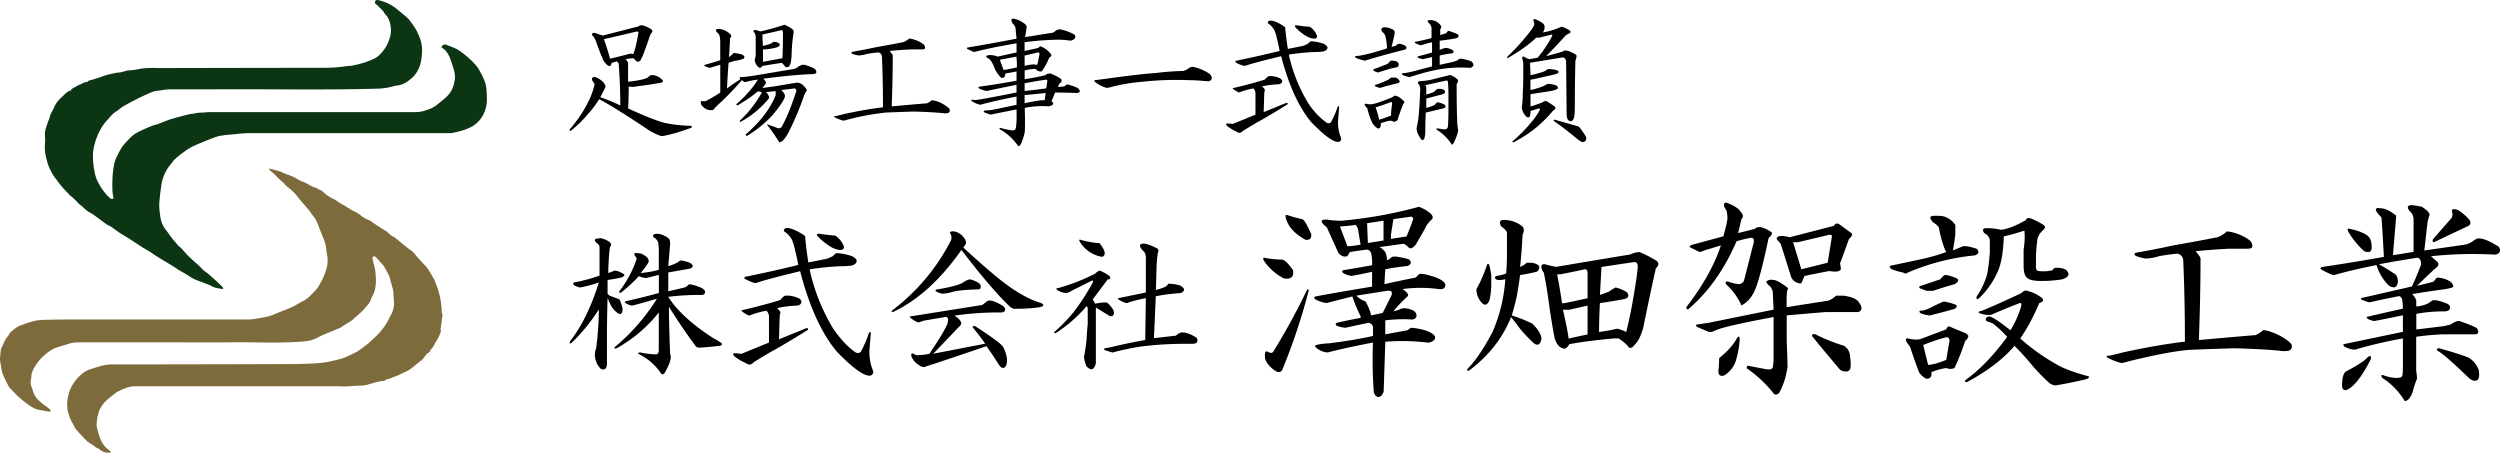 <svg xmlns="http://www.w3.org/2000/svg" viewBox="0 0 1212.07 219.48"><defs><style>.cls-1{fill:#7d6b3c;}.cls-2{fill:#0c3513;}</style></defs><g id="レイヤー_2" data-name="レイヤー 2"><g id="レイヤー_1-2" data-name="レイヤー 1"><path class="cls-1" d="M130.43,81.64c2,.56,3.77,1,5.48,1.52.56.17,1.05.53,1.59.75,1.32.52,2.66,1,4,1.53.83.34,1.61.79,2.41,1.2a17.63,17.63,0,0,0,2.9,1.48c2.06.59,3.65,2.17,5.68,2.7,1.32.34,2.27,1.32,3.56,1.64a.43.43,0,0,1,.21.15,18,18,0,0,0,5.91,4.08c.8.4,1.49,1,2.27,1.5,1.12.68,2.27,1.31,3.41,2a6.18,6.18,0,0,1,.53.36c.15.12.29.36.43.36.69,0,1,.62,1.49.87,1,.46,1.9.91,2.82,1.43A9.54,9.54,0,0,1,175,104.5a13.37,13.37,0,0,0,4.06,2.28,12,12,0,0,1,1.85,1.26c1.7,1.14,3.43,2.22,5.15,3.33.29.19.55.41.86.64l.09-.22c.95.85,1.92,1.77,2.94,2.62.31.25.83.25,1.14.5,2.18,1.74,4.32,3.53,6.49,5.28.84.67,1.79,1.21,2.56,1.94s1.47,1.7,2.22,2.53c1.28,1.41,2.51,2.88,3.89,4.19a18,18,0,0,1,2.46,3.63c.25.4.52.79.77,1.19s.26.53.47,1a1.31,1.31,0,0,1,.38.4c.6,1.45,1.22,2.9,1.72,4.39a41.5,41.5,0,0,1,1.39,5c.36,1.83.51,3.7.72,5.56a4.83,4.83,0,0,0,.25,2.1c.27.5,0,1.32-.08,2-.13,1.22-.28,2.45-.44,3.67-.06.49-.22,1-.26,1.45a7.85,7.85,0,0,0,.11,1.18c0,.14.08.31,0,.41a28.85,28.85,0,0,1-1.95,4.19c-1.05,1.47-1.61,3.29-3,4.56a1.05,1.05,0,0,0-.28.6c-.19.91-1.21.85-1.66,1.48-.74,1-1.54,2-2.34,3-.11.14-.36.14-.51.26-.64.5-1.26,1-1.9,1.54-1.27,1-2.5,2.06-3.84,2.94a26.93,26.93,0,0,1-3.1,1.51c-.78.37-1.53.83-2.32,1.16s-1.78.62-2.67.95c-.36.14-.69.38-1.06.5-.69.21-1.41.34-2.1.58-.22.07-.36.37-.46.49-.75.09-1.48.13-2.18.28-1.35.28-2.69.62-4,1-.93.24-1.83.55-2.76.77a13,13,0,0,1-2,.26c-1.42.1-2.83.14-4.24.22s-2.53.21-3.79.24-2.6-.09-3.9-.09q-49.53,0-99.06,0a15.12,15.12,0,0,0-4.29,1.15,17.79,17.79,0,0,0-2.34,1,9.53,9.53,0,0,0-1.9,1.06c-1.75,1.39-3.52,2.77-5.14,4.31a13.63,13.63,0,0,0-3.26,5.65,22.79,22.79,0,0,0-.84,5.86,4.84,4.84,0,0,0,.33,1.64,35.5,35.5,0,0,0,1.25,4.23,12.67,12.67,0,0,0,4.93,6.46c.19.11.28.37.41.56a2.69,2.69,0,0,1-.72.32,6.83,6.83,0,0,1-4.92-1.74c-.09-.07-.15-.21-.25-.24-1.58-.39-2.55-1.78-4-2.45a10.59,10.59,0,0,1-2.77-2.3c-1.55-1.59-3.06-3.23-4.49-4.93a12.65,12.65,0,0,1-1.13-2.2,21.45,21.45,0,0,1-1.19-2.08,31,31,0,0,1-1.39-4.07,18.06,18.06,0,0,1,.26-8,17,17,0,0,1,2.69-6,19,19,0,0,1,3.37-3.77A12.55,12.55,0,0,1,44,178.92c1.38-.41,2.74-.88,4.13-1.25a22.51,22.51,0,0,1,5.94-1q43.91,0,87.8-.17c3.72,0,7.44-.16,11.16-.36a44.24,44.24,0,0,0,6-.7c2.45-.47,4.86-1.11,7.26-1.78a18.94,18.94,0,0,0,2.93-1.27c1.28-.6,2.55-1.21,3.8-1.86a10.8,10.8,0,0,0,1.41-.94c1.18-.84,2.36-1.68,3.5-2.56a19.54,19.54,0,0,0,1.58-1.44c1.21-1.12,2.48-2.19,3.62-3.39a39.15,39.15,0,0,0,3-3.58,35.55,35.55,0,0,0,2-3.21c.47-.81.77-1.72,1.27-2.5a12.61,12.61,0,0,0,1.63-5.12,8,8,0,0,0-.05-1.69c-.11-1.71-.19-3.42-.37-5.12a15.85,15.85,0,0,0-.56-2.31c-.26-1-.59-2-.79-3a14.79,14.79,0,0,0-1.72-4.07c-.49-.91-1-1.84-1.51-2.72a11.09,11.09,0,0,0-1.13-1.25c-.93-1-1.83-2.12-2.8-3.11a1.31,1.31,0,0,0-1.07-.18.85.85,0,0,0-.46.71,10.36,10.36,0,0,0,.36,1.81,32.11,32.11,0,0,1,.8,3.14,42.91,42.91,0,0,1,.52,4.93,20.67,20.67,0,0,1-.4,5.19c-.39,2-1.51,3.59-2.17,5.42-.59,1.64-1.87,2.76-2.87,4a33.74,33.74,0,0,1-4,3.79c-.63.57-1.24,1.17-1.88,1.72a9.92,9.92,0,0,1-1.17.84c-.71.45-1.46.85-2.18,1.31s-1.63,1.1-2.48,1.62a8.41,8.41,0,0,1-1.29.6c-2.49,1-5,2-7.47,3.08-1.35.58-2.6,1.42-4,1.94a16.54,16.54,0,0,1-4,1c-11.73,1.13-23.49.4-35.23.52s-23.56,0-35.34,0c-13.15,0-26.29,0-39.43,0a18.24,18.24,0,0,0-5.93,1c-2.56.89-5.31,1.32-7.64,2.81a29.56,29.56,0,0,0-4.15,3.25,20.78,20.78,0,0,0-2.7,3.21c-1.44,2-2.72,4.09-2.76,6.7,0,.68-.25,1.36-.32,2-.17,1.54.64,2.87,1,4.31A11,11,0,0,0,18.62,194a32.68,32.68,0,0,0,4.24,3.37,14,14,0,0,1,1.37,1.18.9.9,0,0,1,.25.74.77.77,0,0,1-.68.31c-1.47-.24-2.94-.52-4.41-.82a9.79,9.79,0,0,1-2.35-.61,21.7,21.7,0,0,1-3.24-1.94c-1.38-1-2.7-2-4-3.1a23.17,23.17,0,0,1-2-1.88c-1.09-1.12-2.16-2.26-3.23-3.4a2.14,2.14,0,0,1-.34-.49c-.67-1.31-1.38-2.61-2-4a15.2,15.2,0,0,1-1.63-5.08c-.11-1.3-.48-2.57-.64-3.87a8.51,8.51,0,0,1,.14-1.8c.12-1.11.2-2.24.37-3.34A5.38,5.38,0,0,1,1.08,168c.77-1.64,1.29-3.42,2.59-4.79.51-.55.74-1.37,1.27-1.9A20.5,20.5,0,0,1,7.68,159,10,10,0,0,1,10,157.75c2.13-.76,4.28-1.53,6.47-2.09a21.15,21.15,0,0,1,4.49-.57q6.07-.18,12.15-.19,43.74,0,87.48,0a33.28,33.28,0,0,0,5.5-.72,44.77,44.77,0,0,0,4.73-1,34.5,34.5,0,0,0,3.49-1.36c2.36-.94,4.75-1.82,7.06-2.86,1.63-.73,3.13-1.73,4.72-2.55a15.48,15.48,0,0,0,4.2-2.89c1.69-1.75,3.6-3.31,4.65-5.61.23-.51.64-.94.87-1.45a34.75,34.75,0,0,0,2.45-6.12,14.41,14.41,0,0,0,.35-6.64c-.41-1.66-.39-3.43-.77-5.1a30.18,30.18,0,0,0-1.42-4c-.42-1.11-.87-2.22-1.32-3.32-.63-1.56-1.19-3.16-1.94-4.67a18.54,18.54,0,0,0-1.85-2.55c-.53-.72-1-1.48-1.58-2.17-1.34-1.63-2.73-3.21-4.09-4.83-.72-.87-1.38-1.79-2.12-2.64s-1.47-1.54-2.25-2.25-1.84-1.51-2.74-2.28c-.3-.26-.48-.66-.77-.92-1-.92-2-1.79-3-2.72-.62-.59-1.15-1.28-1.78-1.87s-1.4-1.15-2.06-1.76A3.5,3.5,0,0,1,130.43,81.64Z"/><path class="cls-2" d="M214,23c.63-1.43,1.4-1.72,2.72-1.17s2.93,1.11,4.34,1.78a16,16,0,0,1,2.75,1.72,48.56,48.56,0,0,1,4.13,3.44A27.48,27.48,0,0,1,231.77,33a37.91,37.91,0,0,1,3,5.87,13.63,13.63,0,0,1,1,3.74,43.37,43.37,0,0,1,.28,5,17.51,17.51,0,0,1-.17,3.07,15.75,15.75,0,0,1-.83,3.19,14.18,14.18,0,0,1-5.89,7.3,25.61,25.61,0,0,1-5.06,2.11,50.25,50.25,0,0,1-5,1.21,4.48,4.48,0,0,1-1,.05q-48.39,0-96.79,0c-3.09,0-6.18.41-9.26.68-2,.18-3.92.38-5.86.73a22.39,22.39,0,0,0-3.29,1.12c-.92.34-1.84.67-2.75,1.05-2.33,1-4.7,1.9-7,3A33.29,33.29,0,0,0,88.74,74a41.93,41.93,0,0,0-4,3.25c-.83.76-1.4,1.81-2.18,2.65a19.21,19.21,0,0,0-3.22,5.6,17.36,17.36,0,0,0-1.11,4.29c-.44,2.89-.79,5.81-1,8.72a22.44,22.44,0,0,0,.16,3.84c.12,1.25.3,2.5.51,3.74a14.55,14.55,0,0,0,.53,1.82,12.2,12.2,0,0,0,2,3.53c.93,1.23,1.78,2.52,2.73,3.74s2,2.47,3.07,3.65c.55.61,1.24,1.08,1.8,1.68,1.15,1.22,2.19,2.55,3.39,3.72,1.65,1.6,3.41,3.08,5.09,4.64.79.73,1.49,1.56,2.28,2.27.57.51,1.26.87,1.84,1.37,1.46,1.24,2.89,2.51,4.31,3.8,1,.94,2.05,1.91,3,2.9.19.19.17.59.29,1-1.52-.29-2.82-.44-4.06-.81-1.06-.32-2-1-3.06-1.36-1.81-.73-3.63-1.42-5.45-2.09a18.79,18.79,0,0,1-4-2.1c-1.62-1.11-3.38-2-5.06-3-.86-.52-1.66-1.14-2.52-1.67-1.73-1.07-3.49-2.1-5.22-3.16s-3.43-2-5-3.16-3.32-2-5-3.08c-2-1.27-4-2.63-6-3.92-1.58-1-3.21-1.9-4.77-2.92-1.31-.86-2.54-1.85-3.82-2.74-.49-.34-1-.57-1.56-.86a13.12,13.12,0,0,1-1.31-.76c-2-1.47-4-3-6-4.42-1-.71-2.15-1.21-3.13-1.93s-1.74-1.55-2.61-2.32c-.44-.38-1-.68-1.38-1.08-.83-.82-1.6-1.7-2.44-2.51-.53-.52-1.14-1-1.71-1.43-.13-.11-.24-.23-.36-.35-.89-.94-1.8-1.87-2.68-2.82-.64-.7-1.27-1.4-1.85-2.14s-1.31-1.78-2-2.68a23.07,23.07,0,0,1-1.68-2.37A34.86,34.86,0,0,1,23.37,80a49.87,49.87,0,0,1-1.27-4.84,19.76,19.76,0,0,1-.22-6.09c.07-1.43-.13-2.88-.11-4.32a9.9,9.9,0,0,1,.39-2.28c.28-1,.63-2.06,1-3.08.27-.77.6-1.51.88-2.28.14-.39.23-.81.34-1.22,0-.08,0-.19,0-.26.53-1,1.07-2,1.59-3,.2-.4.33-.83.54-1.23a15,15,0,0,1,3.19-4.1c.87-.8,1.7-1.64,2.59-2.41a12.45,12.45,0,0,1,1.57-1l.2.6c.25-1.36,1.33-1.71,2.25-2.23a16.76,16.76,0,0,1,2.33-1.23c1.25-.46,2.36-1.39,3.8-1.28.57-1,1.69-.83,2.56-1.15,1.66-.62,3.41-1,5-1.7a46.55,46.55,0,0,1,5.55-1.42c1-.28,2-.24,3-.44s2-.53,3-.8c.06,0,.11-.06.16-.06a37,37,0,0,0,6.62-.89A47.77,47.77,0,0,1,77,33q40.08-.09,80.14-.14a67.26,67.26,0,0,0,10.33-.72c1.21-.19,2.47-.14,3.66-.39q2.94-.62,5.81-1.51a46.78,46.78,0,0,0,4.49-1.81A11.24,11.24,0,0,0,185,25.57a18.81,18.81,0,0,0,4.11-7.68,12.15,12.15,0,0,0,.15-5.82,10.67,10.67,0,0,0-1.38-3.82c-.47-.75-1.23-1.32-1.65-2.09-.74-1.35-2-2.21-3-3.34a3.7,3.7,0,0,0-.55-.49,3.18,3.18,0,0,1-.43-.28,1.25,1.25,0,0,1-.18-1.72,1.36,1.36,0,0,1,1.2-.3,21.39,21.39,0,0,1,9.05,4.28c1.64,1.41,3.36,2.72,5,4.17a14.94,14.94,0,0,1,2.11,2.5A34.24,34.24,0,0,1,202,14.89a36.59,36.59,0,0,1,1.85,4.38,16.82,16.82,0,0,1,.68,6.94,20.08,20.08,0,0,1-.86,5.24,13.84,13.84,0,0,1-3.81,6.22c-2.1,1.82-4.22,3.42-7.1,3.76-1.54.17-3,.73-4.56,1a30.1,30.1,0,0,1-4.33.52c-27.08.83-54.16.15-81.23.36-6.89,0-13.77,0-20.66,0a38.14,38.14,0,0,0-4.48.58,19.54,19.54,0,0,0-2.55.34,19.41,19.41,0,0,0-2.84,1.06c-1.83.83-3.66,1.66-5.45,2.57-2.3,1.17-4.59,2.34-6.81,3.65-1.34.79-2.49,1.91-3.81,2.73-1.57,1-2.58,2.45-3.82,3.73a25,25,0,0,0-5.48,9.21,24.53,24.53,0,0,0-1.66,7.48,38.61,38.61,0,0,0,1.07,10,15.65,15.65,0,0,0,1.28,3.44,28.27,28.27,0,0,0,3.75,5.73,14.27,14.27,0,0,0,2.33,2.33,1.37,1.37,0,0,0,1.13.27c.5-.25.28-.81.2-1.3A21.57,21.57,0,0,1,54.5,92a71.37,71.37,0,0,1,.21-8.15c.34-2.89.72-5.84,2.2-8.47a36.88,36.88,0,0,1,2.37-4.28,48.66,48.66,0,0,1,4.23-4.63,12.67,12.67,0,0,1,2.15-1.7,25.55,25.55,0,0,1,2.93-1.55c1.63-.76,3.28-1.49,5-2.15,1-.39,2-.62,3.07-.94.15,0,.3-.14.45-.2,1.63-.63,3.26-1.29,4.9-1.89,1-.34,1.93-.59,2.9-.86,1.33-.37,2.67-.73,4-1.08,1.09-.28,2.18-.58,3.28-.81.64-.14,1.3-.14,1.95-.24s1.16-.28,1.75-.34c1.06-.1,2.13-.12,3.19-.19.63,0,1.26-.17,1.88-.17q50.1,0,100.19,0a15.12,15.12,0,0,0,5.5-.94,17.29,17.29,0,0,0,4.54-2.07c1.26-1,2.47-2,3.69-3a20.64,20.64,0,0,0,2.08-1.88,11.42,11.42,0,0,0,2.78-4.64,20.65,20.65,0,0,0,.81-3.57,11.87,11.87,0,0,0-.35-3.76c-.52-2.05-1.22-4.06-1.94-6.05A11.29,11.29,0,0,0,215.49,24,11.46,11.46,0,0,0,214,23Z"/><path d="M315.41,14c1.16.66,1.16,1.49,0,2.48q-1.76,5.24-3.73,10.45l-1.25,2.49a1.78,1.78,0,0,1-2,.25A6.16,6.16,0,0,0,307,28.19c-1.49.16-2.74.33-3.73.49a5,5,0,0,1,1.24,1.75v9.2q9-1,10-2.49a2.38,2.38,0,0,1,1.74-.74,7,7,0,0,1,4.23,1.74c1.33,1,1.25,1.66-.25,2q-5.47,1-11.69,1.74a7.14,7.14,0,0,1-3.73,0c0,3.65-.09,7.21-.25,10.7q11.94,5.48,17.66,7A69,69,0,0,0,335.06,61c.5.34.5.67,0,1-2.32.83-4.81,1.65-7.46,2.49-3.16.82-5.31,1.32-6.47,1.49q-1.5,0-6-2.49Q298.5,52.32,290.53,48.09a51.76,51.76,0,0,1-5.47,7.21,53.9,53.9,0,0,1-8.21,8c-.67.33-.83.08-.5-.74a61.31,61.31,0,0,0,8.71-12.94,36.25,36.25,0,0,0,3.23-8.71,7.74,7.74,0,0,0-1.24-2c-.17-1.32.41-1.82,1.74-1.49a10.27,10.27,0,0,1,3.73,2.49c.83,1,1.16,1.74,1,2.24q-.75,1.74-2.49,5a76.06,76.06,0,0,1,9.7,4q0-9.94-.75-20.15a2.36,2.36,0,0,0-1-1.24q-1.5.5-2.49.75a1.67,1.67,0,0,1-.75,1.49c-.83.17-1.9-.75-3.23-2.74q-2-4.72-3.73-9.7A9.65,9.65,0,0,0,287.05,17c-.17-.83.33-1.16,1.49-1,1.33.49,2.57.91,3.73,1.24l17.42-4.48c.16-.33.74-.5,1.74-.5A14.24,14.24,0,0,1,315.41,14Zm-22.64,5q1.74,4.72,3,9.46c3.49-.83,6.8-1.66,10-2.49a4.23,4.23,0,0,0,1.24.25q1.24-2.74,2.49-10.2.24-.75-.75-.75Q300.49,17.24,292.77,19Z"/><path d="M354.46,17a1.41,1.41,0,0,1-.49,1.49q-.25,4.48-.5,9.21a28.16,28.16,0,0,0,2.24-2,17.21,17.21,0,0,1,4,.75c1.32.66,1.57,1.32.74,2a14,14,0,0,1-4,1c-1.16.33-2.23.67-3.23,1q-.5,7-.75,12.43,3-2.23,6.47-4.47c-.5-.83-.33-1.16.5-1q3-.24,6.22-.75l17.91-3a8.83,8.83,0,0,0,2.74-.75A6.37,6.37,0,0,1,389,31.42h1c3,.83,4.81,1.66,5.47,2.49.66,1.16.33,1.83-1,2q-9.21.26-24.38,2.24c1,1,1.4,1.74,1.24,2.24a12,12,0,0,1-1.74,2.24q5-.51,16.17-2.49,3-.5,5.47,3.48L390,45.85a140.86,140.86,0,0,1-7.47,17.91c-1.82,3.48-3.4,5.22-4.72,5.22a79.88,79.88,0,0,0-5.72-8.2.31.31,0,0,1,0-.5l5.47,2a9.9,9.9,0,0,1,1.24-.5q3.48-6,7.22-17.41a1.23,1.23,0,0,0-.75-1.5q-4,.51-6.47.75c1.33,1.33,1.91,2.41,1.74,3.23-.49,1.83-2.57,4.9-6.21,9.21a56.66,56.66,0,0,1-12.44,10,.8.8,0,0,0-.5-.75q10.69-9.2,14.68-19.15v-2l-4.73.5a4.43,4.43,0,0,1,1.49,2.23v.75A46,46,0,0,1,359.19,59c-.5.17-.66,0-.5-.49a56.14,56.14,0,0,0,10.7-13.69,3.55,3.55,0,0,0-2-.49l-3.48,2.73c-1.66,1.17-3.73,2.49-6.22,4-.67,0-.83-.25-.5-.74a50.91,50.91,0,0,0,6-6,34.08,34.08,0,0,0,4.23-5.73,41.58,41.58,0,0,0-6.22,1.25,3.83,3.83,0,0,1-1.49-1q-4.72,5.48-9.95,10.45a43.58,43.58,0,0,0-4,4,5.16,5.16,0,0,1-4-.74A8.25,8.25,0,0,1,340,50.82c-.5-1.49-.25-2.07.74-1.74H342a60.63,60.63,0,0,0,7.21-4.23V31.42c-1.83.5-3.48,1-5,1.49-2.48-.66-3.32-1.16-2.48-1.49q3.72-1,7.46-2.24V20.47c0-2.48-.42-4-1.24-4.47q-2-2,.74-2A9.21,9.21,0,0,1,354.46,17Zm30.35-1.49a79,79,0,0,0-1,10.2,25.31,25.31,0,0,1-.5,5c-.66,1.83-1.58,2.33-2.74,1.5a11.82,11.82,0,0,0-1.49-1.74q-5,.74-9.45,1.49c-.5.83-1.08,1.08-1.74.74a5.35,5.35,0,0,1-2-3.73,9.45,9.45,0,0,0,.49-3.73V18.48a4.66,4.66,0,0,0-.49-2.48c-.83-.83-.75-1.33.25-1.5a14.92,14.92,0,0,1,2.48.75A115.47,115.47,0,0,0,380.34,12C383.48,13.35,385,14.5,384.81,15.5Zm-15.17,1.24c0,1.17.08,3,.25,5.48.83-.17,1.82-.42,3-.75a9.87,9.87,0,0,0,2.24-1.24,4.78,4.78,0,0,1,2.49.74c.83.67.5,1.33-1,2a28.2,28.2,0,0,1-6.71,1v6q4-.75,9.45-1.74.24-6.23.25-12.19c0-.83-.17-1.33-.5-1.5C376.6,15.17,373.45,15.91,369.64,16.74Z"/><path d="M443.27,19.23a14.07,14.07,0,0,1,4.48,2.24,2.39,2.39,0,0,1,.75,1.74c0,.5-.5.75-1.49.75h-5.48q-5.22.24-10.2.74c1,1.17,1.5,1.91,1.5,2.24q0,11-.5,24.63,10.94-1,17.16-1.49a8.33,8.33,0,0,0,2.24-1.49A13.44,13.44,0,0,1,457,50.33q3.48,2,3.48,3a1.33,1.33,0,0,1-1,1.49,7.36,7.36,0,0,1-2.73,0q-5-.49-13.68-.74-8.22.25-13.69.5A127.88,127.88,0,0,0,410.93,58a15.25,15.25,0,0,1-2,.5,17.88,17.88,0,0,1-3.48-1.25c-1.33-.66-1.41-1-.25-1,.17,0,1.58-.33,4.23-1q10.2-2.23,18.66-3.23,0-13.44-.5-24.38a2.15,2.15,0,0,0-1.74-2.24q-2.75.26-5.47.75a17.61,17.61,0,0,1-4,.74,12.43,12.43,0,0,1-3-.74c-.66-.33-.74-.66-.25-1q5.73-1,11.45-2.24,8.44-1.49,13.43-2.49a8.5,8.5,0,0,0,2.74-1.74A10.69,10.69,0,0,1,443.27,19.23Z"/><path d="M496,11c1.16.67,1.74,1.33,1.74,2-.16,1.49-.41,3.15-.74,5l12.44-2a3.19,3.19,0,0,0,2.24-1,3.39,3.39,0,0,1,2.48-.74,23.93,23.93,0,0,1,6.72,2.48q1.49,2-1.74,3a41.2,41.2,0,0,0-6.22-.5,137.81,137.81,0,0,0-16.17,1.24V24.7q3.48-.73,6.72-1.49.5-.75,1-.75a11,11,0,0,1,5,3.74c.49.66.25,1.24-.75,1.74a35.92,35.92,0,0,1-3,5.72c-.49.83-1,1.16-1.49,1A4.23,4.23,0,0,1,502,33.41a24.19,24.19,0,0,0-5.22.75v4.23q6.47-1,10.2-2c.33-.5,1.08-.75,2.24-.75a23.23,23.23,0,0,1,5,2.49,1.25,1.25,0,0,1,0,2c-.49.16-.91.83-1.24,2a25.54,25.54,0,0,0,3-.25,7.92,7.92,0,0,0,1.25-1,24.64,24.64,0,0,1,5.22,1.75q2.24,2-.25,2.48c-3.32-.16-6.88-.25-10.69-.25a44.71,44.71,0,0,1-1.74,4.23q2.24,1.5-1.25,2.49a40.07,40.07,0,0,0-11.69.75q.24,8.2,0,11.69a22.92,22.92,0,0,1-1.24,4.23c-.67,2-1.33,2.82-2,2.49a26.87,26.87,0,0,0-8.71-8c-.5-.49-.42-.74.25-.74a29.2,29.2,0,0,0,6,1.24c.83,0,1.32-.58,1.49-1.74a38,38,0,0,0,.25-4V53.06c-6,1.17-10.12,2-12.44,2.49a15.38,15.38,0,0,1-3-1c-.67-.33-.67-.67,0-1a24.06,24.06,0,0,0,3.48-.25c4-.83,8-1.65,11.94-2.49v-4q-10.45,2-17.66,4a14.47,14.47,0,0,1-4-1.74c-.5-.33-.42-.58.24-.74a9.31,9.31,0,0,0,3,0q7.22-1.25,18.41-3.49V41.12q-8.71,1.74-14.43,3a12,12,0,0,1-3.73-1.25q-1-.73,1-1,4.49-.49,17.17-2.74V34.65c-2.66.5-4.48.84-5.47,1a2.43,2.43,0,0,1-.5,1.74q-1.24,1-2.49-.75a13.42,13.42,0,0,1-2.24-3.73c-1-2.65-2.07-4.23-3.23-4.72q-2-1.25,1-1.5a9.31,9.31,0,0,1,3.73.75c3-.66,6.06-1.33,9.21-2V21q-10.2,1.74-17.66,3.48l-3,.75c-1.16-.5-2.24-1-3.23-1.49-.34-.5-.17-.75.49-.75q11.7-2,23.39-4.23c-.17-1.65-.34-3.39-.5-5.22a4.46,4.46,0,0,0-1.49-2.24c-.83-1.66-.58-2.4.75-2.24A11.24,11.24,0,0,1,496,11ZM484.82,28.93l.25,1c.49,1.33,1,2.65,1.49,4q3.22-.49,6.47-1.25a41.17,41.17,0,0,0-.25-5.22Zm11.94-2v5a26.19,26.19,0,0,1,4.73-.75,1.22,1.22,0,0,0,1.49,0c.33-1.49.66-3.15,1-5a.66.66,0,0,0-.74-.75Zm0,13.44v3.73c3.31-.33,6.8-.75,10.45-1.25a27.59,27.59,0,0,0,.49-3.23c.17-.66,0-1-.49-1Q503.22,39.14,496.76,40.38Zm0,5.72v4A67.21,67.21,0,0,1,505,48.59h1.49c.16-1.33.33-2.49.5-3.49Q502,45.61,496.76,46.1Z"/><path d="M578.35,32.42a21.51,21.51,0,0,1,8.21,3.48q2,2.24-.24,3.48c-1,0-2.33-.08-4-.25-2-.16-3.9-.25-5.73-.25a149.66,149.66,0,0,0-22.63.75,87,87,0,0,0-14.93,2.49c-1.66.5-2.74.58-3.23.25a15.21,15.21,0,0,1-5-2.74q-.5-.5,0-.75l5.72-.74q16.17-2.25,23.88-2.74a123.36,123.36,0,0,1,13.44-1l1.74-.75C576.78,32.66,577.69,32.25,578.35,32.42Z"/><path d="M615.42,36.89a11.15,11.15,0,0,1,5,1,2.3,2.3,0,0,1,1.24,1.24q0,1.5-1.74,1.74a43,43,0,0,0-8,1c1.16,1.16,1.57,1.83,1.24,2a13.14,13.14,0,0,0-.25,2.49l-.25,8,11-4.48c.66,0,.83.25.5.75q-10.46,6.47-14.68,8.7-5.48,3.24-7,4.23a2,2,0,0,1-3,.25,21.53,21.53,0,0,1-4.23-2.49c-1-.83-1.08-1.32-.25-1.49l2.74.25,10.94-4.48V45.35a3.41,3.41,0,0,0-1-2.49,39.27,39.27,0,0,0-7,2q-4.23-2.24-2.48-2.23,8.44-2,14.92-4C614.18,37.48,614.92,36.89,615.42,36.89Zm6.72-24.38q1.25.75,1,1.5.5,5,1.25,9.7l7.46-1.49c.83-.33,1.57-.66,2.24-1A6.91,6.91,0,0,1,635.57,20a22.41,22.41,0,0,1,6.22,1.24c1.49.83,2.07,1.58,1.74,2.24-.16.66-.83,1.16-2,1.49a33.31,33.31,0,0,1-4.23.25,105,105,0,0,0-12.44,1.25,76.54,76.54,0,0,0,9.46,23.63,35.37,35.37,0,0,0,8.95,9.45,1.76,1.76,0,0,0,2-.25,48.15,48.15,0,0,0,3.24-7.46c.5-.66.74-.58.74.25-.16,2-.33,4-.49,6a19.26,19.26,0,0,0,1,7.71,5.8,5.8,0,0,1,.5,1.74,1.54,1.54,0,0,1-1.74,1.25q-3.74-.26-12.69-9.46-9.21-10.94-14.68-32.09-13.42,3.24-17.66,4.73a12.13,12.13,0,0,1-4-1.49c-.66-.33-.75-.67-.25-1Q610.2,27.2,620.4,24.7q-.75-4-1.25-5.72a23.17,23.17,0,0,0-1.24-4.23,9.24,9.24,0,0,0-3.23-3.48A1.09,1.09,0,0,1,615.92,10Q618.16,10,622.14,12.51Zm12.93.5a8.78,8.78,0,0,1,3.49,4.48c0,.83-.5,1.24-1.5,1.24a8.17,8.17,0,0,1-3.73-1.24A23,23,0,0,1,627.86,13q-.25-.75.75-.75C630.76,12.6,632.92,12.85,635.07,13Z"/><path d="M672.14,13.26a10.64,10.64,0,0,1,3,1c.66.33,1,.74,1,1.24v1c-.33,1.66-.83,3.74-1.49,6.22l2-.49a2.87,2.87,0,0,1,2-1,7.91,7.91,0,0,1,2.74,1q1,1,0,1.74-14.45,3.73-19.66,5.47-2-.49-3.48-1c-1.33-.5-1.66-.91-1-1.25q4.49-.24,15.18-3.73v-1a32.57,32.57,0,0,0-.75-5,4.54,4.54,0,0,0-1.49-2c-.83-1.16-.58-1.91.75-2.24Zm-4.23,49a8.81,8.81,0,0,1-2.49-2.49,31.24,31.24,0,0,1-2.48-7.21c-1.66-1.66-1.75-2.41-.25-2.24a5.61,5.61,0,0,0,1.74.25,14.46,14.46,0,0,0,3.48-.75q3-1,6.72-2.49,1.25-.75,1.74-1a7.68,7.68,0,0,1,4,2.48q1,.75,0,1.5c-.67,1.66-1.49,3.9-2.49,6.71a2,2,0,0,1-2.24,2,3.53,3.53,0,0,0-2-.49,31.15,31.15,0,0,0-4.23,1.24C669.57,61.61,669.07,62.43,667.91,62.27Zm9.45-32.34c1,.83,1.08,1.66.25,2.49.5,0-.49.24-3,.74-2.33.67-4.48,1.33-6.47,2a9.46,9.46,0,0,1-2-.74c-.66-.5-.33-.91,1-1.25l5.73-2.24a6.19,6.19,0,0,1,1.49-1.49A6,6,0,0,1,677.36,29.93Zm-.49,7.71q3,2,.74,2.74-4.47,1-8.45,2.24-3.49-.75-2.24-1.5a47.36,47.36,0,0,0,6.22-2.49,4,4,0,0,1,1.49-1Zm-2.49,18.41a39.38,39.38,0,0,1,.5-5.23c.16-1.15-.09-1.57-.75-1.24-2.65,1-5.06,1.83-7.21,2.49a38.07,38.07,0,0,1,1.74,6Q671.14,57.29,674.38,56.05Zm19.9-46.27a6.17,6.17,0,0,1,4.48,3,2.71,2.71,0,0,1-.5,1.5V17c1.16-.33,2.15-.66,3-1,.49-.83.91-1.16,1.24-1,1.49.5,2.65.91,3.48,1.25,1.5.66,1.58,1.41.25,2.23A78.11,78.11,0,0,1,698,19.73v4.48a19.56,19.56,0,0,1,2.74-1,7.2,7.2,0,0,1,3.73,1.24c.5.84.25,1.33-.75,1.5a31.93,31.93,0,0,0-5.72,1v4.48c1.5-.33,3.4-.75,5.72-1.24a15.79,15.79,0,0,0,3-1,2.13,2.13,0,0,1,1.49-.74,21.76,21.76,0,0,1,5,1.24q2.47,2-.25,3.23a63.6,63.6,0,0,0-19.16,1.5q-5.22,1.25-10.45,3a26.23,26.23,0,0,1-3.23-1c-.83-.66-.5-1,1-1,1-.16,1.9-.33,2.73-.5l10.45-2.73V27.69l-4.48,1c-2.48-.49-3.15-1-2-1.49,2.16-.5,4.31-1.08,6.47-1.74v-5c-2,.5-3.82,1-5.47,1.5-2.66-.83-3.48-1.41-2.49-1.74q4-.75,7.71-1.75v-4A3.79,3.79,0,0,0,692.54,11C691.71,10,692.29,9.61,694.28,9.78Zm12.19,28.61c.66.33.58,1.16-.25,2.48q0,12.45.25,16.42a32.6,32.6,0,0,0,.5,6,18.28,18.28,0,0,1-1.49,4.48q-1.26,3.48-2,1.74A23.08,23.08,0,0,0,696.77,63c-.67-.49-.58-.74.25-.74,1,.16,2.07.33,3.23.49A1.58,1.58,0,0,0,702,61.27c.17-2.49.25-5.55.25-9.2V45.85q0-3.23-.25-6,0-1-1-.75-4.72,1-10,2.24a1.71,1.71,0,0,1,.49,1.25v3.23a25.62,25.62,0,0,0,3.74-1.24,8.84,8.84,0,0,1,1.74-1.5h1.74q3,.75,1.24,2.49-4,1-8.46,2.24v4.48a16.82,16.82,0,0,0,4.23-1.5A2.28,2.28,0,0,1,697,49.58a9.93,9.93,0,0,1,3.48,1.24c.66.84.41,1.42-.75,1.75l-8.45,2c-.17,2.48-.25,5.31-.25,8.45a14,14,0,0,1-.5,4.23c-.67,1.16-1.49.75-2.49-1.24a7.47,7.47,0,0,1-1.24-4,36.45,36.45,0,0,0,1-6q.5-5.22.75-12.69a3.26,3.26,0,0,0-1-2.74.91.91,0,0,1,.75-1.24,33.7,33.7,0,0,0,4.73-.5l10-2.48A8.67,8.67,0,0,1,706.47,38.39Z"/><path d="M748.26,11.52a2.5,2.5,0,0,1,.5,2.49,4.33,4.33,0,0,1-.75,1.74,36.73,36.73,0,0,0,7.72-2.24,4,4,0,0,1,1.74-.5A17.65,17.65,0,0,1,761,14.75c.66.5.58,1-.25,1.5a6.13,6.13,0,0,0-1.74,1q-4.47,5-9.45,10,7.46-2,8-2.24a2.41,2.41,0,0,1,1.24-.5c1-.16,2.74.5,5.23,2,.49.33.41,1.32-.25,3q-.26,12.2-.25,20.9,0,5.72-.5,7-1.25,2.49-3,.5a8.85,8.85,0,0,1-.49-3.23l-.25-25.13a2.29,2.29,0,0,0-1.49-1.74L741.8,30.43l.24,6a46.51,46.51,0,0,0,6.47-1.75,12.72,12.72,0,0,0,2-1.24,21.55,21.55,0,0,1,4,.5c1.33.5,1.5,1.08.5,1.74a50.14,50.14,0,0,1-5,1.24q-5.22,1.24-8,1.74v5a38.36,38.36,0,0,0,6.47-2,11.78,11.78,0,0,1,2-1,12.88,12.88,0,0,1,4,.75c1.16.83,1.16,1.49,0,2a15.84,15.84,0,0,1-2.73.75c-3.16.5-6.39,1-9.71,1.49v6q2.49-.75,5.73-2a4.22,4.22,0,0,1,1.74-.75,39.81,39.81,0,0,1,4.23,2.74c.66.67.41,1.33-.75,2a63.62,63.62,0,0,1-8.21,8.21A65.85,65.85,0,0,1,733.83,69c-.66,0-.74-.24-.24-.74a67.66,67.66,0,0,0,9.2-9.46,28.23,28.23,0,0,0,3.73-5.47c.17-.5,0-.74-.5-.74-1.66.49-3,.91-4,1.24a13.13,13.13,0,0,1-.24,2.49c-.5.83-1.17.83-2,0a7.59,7.59,0,0,1-2-4.23,40.46,40.46,0,0,0,.49-7c.17-2,.25-5.05.25-9.2V30.43c-.17-.67-.33-1.41-.5-2.24,0-.83.42-1,1.25-.5a6.69,6.69,0,0,0,2.24,1l4-.74a57.24,57.24,0,0,0,7-10.45c.17-.5.08-.75-.25-.75l-6,1.5h-1.49q-4.47,4.47-13.43,9.7c-.67.33-.83.16-.5-.5a102.51,102.51,0,0,0,9-9.7q4.22-5,4-6.22a2,2,0,0,0-.5-1.49c.16-.83.66-1,1.49-.5A12.73,12.73,0,0,1,748.26,11.52Zm16.92,49.75c.66.34,1.9,2,3.73,5q.5,2-1,2.49c-.5.33-1.41,0-2.74-1q-6.23-5.22-11.69-9c-.34-.49-.25-.74.25-.74Q758.21,59.29,765.18,61.27Z"/><path d="M295.79,117.55a1.47,1.47,0,0,1,0,2.12q-.62,2.73-.91,12.74c1-.41,1.82-.71,2.42-.91.81-.61,2.43-.2,4.85,1.21,1,.6.71,1.21-.91,1.82-1.62.4-3.84.81-6.67,1.21v6.67l.91.91,4.85,1.82a18.13,18.13,0,0,1,1.52,4.54c0,2-.61,2.83-1.82,2.43a10.33,10.33,0,0,1-3.64-3.64c-.6-1.21-1.21-2.52-1.82-3.94q-.3,10-.3,18.49V177q-.61,3-3,1.82a9.72,9.72,0,0,1-2.73-8.49,10.09,10.09,0,0,0,.61-2.42A151.5,151.5,0,0,0,290.33,150,87.57,87.57,0,0,1,277,166.35c-.81.41-1,.11-.6-.91q8.48-10.91,13.94-28.49a62.45,62.45,0,0,1-9.09,2.43,7.5,7.5,0,0,1-3-1.22.75.75,0,0,1,0-1.21,77.66,77.66,0,0,0,12.42-3.33V120.28a2.36,2.36,0,0,0-.91-2.12c-1.41-1-1.72-1.82-.91-2.43a9,9,0,0,0,2.13-.3A10.9,10.9,0,0,1,295.79,117.55ZM324,115.43q.9.61.9,2.73c-.2,2.63-.5,6.26-.9,10.91a35.5,35.5,0,0,0,4.54-1.82c.81-.8,1.52-1.11,2.12-.91q4.85.91,5.16,2.43c.2.6-.31,1.11-1.52,1.51L324,132.1v9.1q4.23-.91,7.88-1.82a4.71,4.71,0,0,0,1.81-1.22q.3-.9,5.16.91,2.73.92,3,2.43c0,1-.61,1.51-1.82,1.51a117.83,117.83,0,0,0-16.06.91q6.36,10,21.82,20c.8.41,2,1.11,3.64,2.12.8.61.8,1.11,0,1.52-2.84.4-5.87.71-9.1.91-1.62.2-2.63,0-3-.61q-6.36-8.49-13-19.1V153q.3,13.33.6,18.79c.81,1.42-.1,4.44-2.72,9.09-.61.81-1.22.81-1.82,0A27.62,27.62,0,0,0,310,171.81c-1-.61-.81-.91.61-.91a38.74,38.74,0,0,0,7.27.91c1,0,1.52-.71,1.52-2.12V151.5a68.46,68.46,0,0,1-20.31,17.28c-1.21.41-1.51.2-.91-.61a96.52,96.52,0,0,0,20.31-23.34q-11.52,3.34-12.12,3.34a7.58,7.58,0,0,1-3-1.22q-.9-.6,0-.9,7-1.52,16.07-4v-8.79l-6.06,1.52a9.43,9.43,0,0,1-3.64-.91,78.21,78.21,0,0,1-8.49,7.88c-1,.41-1.31.21-.91-.6A54,54,0,0,0,308.52,126a1.54,1.54,0,0,0-.61-1.82c-.41-.8-.41-1.31,0-1.51a15.56,15.56,0,0,1,3,.3q4.55,2.11,3.34,4.55a54.17,54.17,0,0,1-3.64,4.85,51.74,51.74,0,0,0,8.79-1.52v-7a35.73,35.73,0,0,0-.3-6.37,4.94,4.94,0,0,0-2.13-2.42c-.6-.61-.5-1.11.31-1.52C319.13,113,321.35,113.61,324,115.43Z"/><path d="M381,143.32a13.46,13.46,0,0,1,6.06,1.21,2.77,2.77,0,0,1,1.52,1.52c0,1.21-.71,1.92-2.12,2.12a51.7,51.7,0,0,0-9.7,1.21c1.41,1.42,1.91,2.23,1.51,2.42a15.74,15.74,0,0,0-.3,3l-.3,9.7L391,159.08c.81,0,1,.3.61.91q-12.74,7.89-17.88,10.61-6.68,3.94-8.49,5.15c-1,1.21-2.23,1.31-3.64.3a26.46,26.46,0,0,1-5.15-3c-1.21-1-1.32-1.61-.3-1.82l3.33.31,13.34-5.46V153.62a4.12,4.12,0,0,0-1.22-3,46.46,46.46,0,0,0-8.48,2.43q-5.16-2.73-3-2.73,10.29-2.43,18.18-4.85C379.44,144,380.35,143.32,381,143.32Zm8.18-29.71c1,.61,1.42,1.21,1.22,1.82q.6,6.07,1.51,11.82l9.1-1.82c1-.4,1.91-.8,2.72-1.21a8.91,8.91,0,0,1,1.82-1.51,27.33,27.33,0,0,1,7.58,1.51c1.82,1,2.52,1.92,2.12,2.73-.2.81-1,1.42-2.42,1.82a42.16,42.16,0,0,1-5.16.3,127.43,127.43,0,0,0-15.15,1.52A93.09,93.09,0,0,0,404,159.38q5.44,7.89,10.91,11.52a2.16,2.16,0,0,0,2.42-.3,58.23,58.23,0,0,0,3.94-9.1c.61-.8.91-.7.91.31l-.6,7.27a23.46,23.46,0,0,0,1.21,9.4,7.06,7.06,0,0,1,.61,2.12,1.88,1.88,0,0,1-2.13,1.52q-4.54-.31-15.45-11.52-11.22-13.33-17.89-39.1-16.37,3.93-21.52,5.76c-.81,0-2.42-.61-4.85-1.82-.81-.41-.91-.81-.3-1.22q13.33-2.72,25.76-5.76c-.6-3.23-1.11-5.55-1.51-7a29,29,0,0,0-1.52-5.15,11.19,11.19,0,0,0-3.94-4.24,1.34,1.34,0,0,1,1.52-1.52Q384.3,110.58,389.14,113.61Zm15.77.61a10.75,10.75,0,0,1,4.24,5.45c0,1-.61,1.52-1.82,1.52a9.86,9.86,0,0,1-4.55-1.52,28,28,0,0,1-6.66-5.45c-.21-.61.1-.91.9-.91Q401,113.93,404.91,114.22Z"/><path d="M467,114.82c1.41,1.62,1.72,2.94.91,4A9,9,0,0,1,467,120q14.55,13.33,20.92,17.88a63.17,63.17,0,0,0,12.73,7.58c1,.41,2.12.81,3.33,1.21s1.82.81,1.82,1.21c0,.61-.91,1-2.73,1.22a86.71,86.71,0,0,1-10.61.6c-1,.21-2.12-.3-3.33-1.51q-9.09-8.79-23-27-15.15,21.52-33,30c-1,.2-1.12-.1-.31-.91A98.56,98.56,0,0,0,461,116.64a4,4,0,0,0,0-3c-.81-1-.41-1.51,1.21-1.51A7.46,7.46,0,0,1,467,114.82Zm11.22,31.53q1.51-1.82,7.27,1.51c1.41.81,2,1.62,1.82,2.43s-.91,1.21-2.12,1.21A146.73,146.73,0,0,0,462.8,153q4.84,3.33,2.42,5.15l-12.73,13.34,25.16-4.85q-3-4.24-5.76-7.58c-.6-.81-.3-1.11.91-.91q11.22,7.28,13,9.4c.8.81,1.51,2.42,2.12,4.85a8.51,8.51,0,0,1,0,4.54q-1.21,2.73-3.34.31-4.25-6.68-6.36-9.4-12.43,4.24-26.07,8.79a35.16,35.16,0,0,0-3.64,1.21q-1.21.6-3.94-1.51a8.64,8.64,0,0,1-2.72-3.64c-.21-1.41.3-1.72,1.51-.91a3.74,3.74,0,0,0,2.73.3,19.06,19.06,0,0,0,4.55-.6q7.88-11.82,8.79-14.86l.3-2.12-.91-.91L448,155.44l-2.73.91a11.29,11.29,0,0,1-3.64-2.12c-.81-.61-.71-.91.31-.91l34.25-5.46Zm-7.88-10.91c3.64,1,5.35,2.22,5.15,3.63a1.08,1.08,0,0,1-1.21,1.22q-9.4.3-12.43,1.21a21.45,21.45,0,0,1-4.85.91,9.4,9.4,0,0,1-3.33-1.21c-.21-.61.1-.91.91-.91,5.85-1,9.8-2,11.82-3C468.26,136,469.57,135.44,470.38,135.44Z"/><path d="M533.12,131.19a18.05,18.05,0,0,1,4.85,2.73c.61,1,.3,1.52-.91,1.52l-7.27,9.7,1.21,2.12a22.68,22.68,0,0,1,5.46-.61c.6.21,1.51,1.11,2.72,2.73a4,4,0,0,1,.91,2.42c-.2,1.42-1,1.82-2.42,1.22l-6.37-3.94v27c-.4,1.82-1.11,2.83-2.12,3a4.09,4.09,0,0,1-2.42-1.51,16.6,16.6,0,0,1-1.22-4.55c.41-1.82.81-4.44,1.22-7.88.2-3.64.4-6.26.6-7.88v-7.58a1.23,1.23,0,0,0-.6-1.21,66.74,66.74,0,0,1-14.86,13c-1,.21-1.11-.1-.3-.91a73.82,73.82,0,0,0,8.79-9.09,104.11,104.11,0,0,0,9.09-13.94c.61-1,.61-1.52,0-1.52l-9.7,4.85a8.15,8.15,0,0,1-2.72,1.21,8.67,8.67,0,0,1-4.55-1.51c-.61-.61-.41-.91.61-.91a95.84,95.84,0,0,0,17.88-7A6.05,6.05,0,0,1,533.12,131.19Zm2.43-8.79a1.72,1.72,0,0,1-1.22,2.12A15.52,15.52,0,0,1,523.42,117c-.41-.81-.1-1,.91-.61a46.86,46.86,0,0,0,8.79,1.52C534.74,120.08,535.55,121.6,535.55,122.4Zm25.15-2.12c1,.41,1.22,1.21.61,2.43q-.62,5.45-.61,7.88l-.3,10a29.26,29.26,0,0,0,4.55-1.52,5.09,5.09,0,0,0,1.51-1.51,18,18,0,0,1,5.76.91A4.92,4.92,0,0,1,574,140c.2,1-.41,1.72-1.82,2.12a84.67,84.67,0,0,0-11.82,1.52q-.61,14.25-.91,20.31l10.61-1.21a8.77,8.77,0,0,1,2.43-1.52c2-.2,4.34.51,7,2.12a1.81,1.81,0,0,1,.91,2.43c-.21.6-1,.91-2.43.91h-5.45q-15.76.3-25.47,2.42-5.76,1.21-7.57,1.82c-1.42-.4-2.73-.8-3.94-1.21-.41-.4-.31-.71.3-.91a31.86,31.86,0,0,0,3.33-.61q8.79-2.11,16.07-3.33l.3-20.31a67.31,67.31,0,0,0-8.49,2.12q-.9.91-4.85-1.51a.39.39,0,0,1,0-.61l13.34-2.73v-17a5.45,5.45,0,0,0-.6-2.43c-2.63-2.62-2.94-4-.91-4.24Q555.86,117.86,560.7,120.28Z"/><path d="M626.9,131c.53,3.19-.94,4.53-4.39,4a26,26,0,0,1-9.58-8.38c-.79-1.33-.66-1.85.4-1.59a40.75,40.75,0,0,0,8,.8Q623.31,125.79,626.9,131Zm-5.19,48.27c-.8,1.33-2,1.46-3.59.4q-4-2.79-4.79-6c-.26-2.65.13-3.72,1.2-3.19q2,1.2,2.79,0a319.94,319.94,0,0,0,16.36-29.92c.53-.53.79-.39.79.4A291.09,291.09,0,0,1,621.71,179.24Zm14-65.82q.39,3.19-2.79,2.79-8-4.38-9.57-10.77c-.27-1.06,0-1.46.79-1.2a72,72,0,0,0,7.18,2Q632.48,106.24,635.67,113.42Zm57.84-10c1.06,1.06,1.33,2,.8,2.79a12.65,12.65,0,0,0-3.59,4.79c-1.34,2.39-2.79,4.92-4.39,7.57-1.33,1.6-2.39,2.14-3.19,1.6-1.33-1.33-2.26-2-2.79-2l-11.57,1.59a9.37,9.37,0,0,1,2.79,2.39,8.94,8.94,0,0,1,.8,4,6.16,6.16,0,0,0,2.39-1.59,6.23,6.23,0,0,1,3.19,0,29.45,29.45,0,0,1,5.19,1.2q2,2-.8,3.19a94.4,94.4,0,0,0-10.77,1.59l-.4,7.18q7.19-1.59,15.16-3.19l1.6-1.6c.79-.52,3.59,0,8.37,1.6q4.79,2,4.39,4c-.27,1.33-1.33,1.86-3.19,1.6a64.17,64.17,0,0,0-17.55,0q3.59,2.39,2.39,3.59a55.25,55.25,0,0,0-6.78,7.18,14.42,14.42,0,0,0,3.59-1.2q2.4-.79,6,.8a3.21,3.21,0,0,1,1.6,2.39c0,1.07-.67,1.73-2,2a67.75,67.75,0,0,0-13.17.4v6.78l10.77-2,1.6-1.2a29.79,29.79,0,0,1,8,1.6c3.19,1.33,4.38,2.66,3.59,4a4.22,4.22,0,0,1-3.59,1.59,100.53,100.53,0,0,0-20.35-.4l-.8,23.94a3.73,3.73,0,0,1-2,2.79c-1.33.26-2.26-.54-2.79-2.39a213.29,213.29,0,0,1-.4-23.94q-12.78,2.4-21.94,4.79a9.1,9.1,0,0,1-5.19-2c-1.06-.8-1.19-1.33-.4-1.6a28.77,28.77,0,0,1,6-.8q12.76-1.59,21.54-3.59v-4.39a2.58,2.58,0,0,0-2-2q-6,1.2-11.17,2.39a13.08,13.08,0,0,1-4-.79c-1.07-.53-1.2-1.06-.4-1.6q5.18-1.2,11.57-2.39v-.8a72,72,0,0,1-4-9.57q-9.58,2.38-12.37,3.19a15,15,0,0,1-5.19-1.6q-1.59-.79-.39-1.59,8.37-1.59,27.52-4.79v-7.18c-4.79,1.06-8.12,1.73-10,2a9.24,9.24,0,0,1-3.59-1.19c-1.07-.53-1.2-1.06-.4-1.6q5.17-.79,14-2.39a26.92,26.92,0,0,0-.4-5.59,2.57,2.57,0,0,0-2-2q-3.6.41-8.38,1.19l-1.2,2c-1.59.54-3.06,0-4.39-1.6l-5.58-12.36c-2.39-1.86-3.06-3.06-2-3.59a6.62,6.62,0,0,1,3.19,0,52.82,52.82,0,0,0,5.58.4,214.76,214.76,0,0,0,37.9-6.78A18.94,18.94,0,0,1,693.51,103.45Zm-43.88,6.38,3.59,9.57a39.56,39.56,0,0,0,6.39-.8l-1.2-7.18a5.21,5.21,0,0,0-1.2-2.39Q654.83,109.44,649.63,109.83ZM662,146.13a23.82,23.82,0,0,1,2.79,6.78l5.59-1.2,4.38-8.77v-1.2c0-.53-.66-.8-2-.8l-15.16,2.4A11.14,11.14,0,0,0,662,146.13Zm.8-37.9.39,9.58,7.58-1.2V107Zm11.56,5.59v2q5.19-.8,7.58-1.19c1.33-3.2,2.4-6,3.19-8.38a1.05,1.05,0,0,0-1.19-1.2l-8.38,1.2Z"/><path d="M729,106.64a14.27,14.27,0,0,1,9.18,3.19q1.18,1.59,0,4-.41,8.78-1.2,15.56a9.48,9.48,0,0,0,3.19-2h2.4c1.85.27,3,.8,3.59,1.6a2.29,2.29,0,0,1-1.2,2.79q-3.19.79-8,1.59-.4,3.6-1.59,10.38-1.2,5.17-2.4,9.17a77.3,77.3,0,0,1,10,4q4,4,4.39,7.18-.79,4.39-3.59,2.39a67.18,67.18,0,0,1-7.18-7.58c-1.33-1.85-2.66-3.59-4-5.18q-6,15.16-20.34,25.93c-.8.26-1.07,0-.8-.8q6-6,12.37-18.35a77.61,77.61,0,0,0,6-25.13,14.66,14.66,0,0,1-3.59.4c-1.6-.53-1.86-1.2-.8-2a20.81,20.81,0,0,0,4.79-1.19c.26-2.93.4-6,.4-9.18V112.62a7.09,7.09,0,0,0-2.79-2.79Q726.21,106.64,729,106.64Zm-6,26.72v4a36.92,36.92,0,0,1-.8,8q-1.59,4-4,1.2a9.55,9.55,0,0,1-2.39-6.38,64.69,64.69,0,0,0,4.79-10.77c.53-1.86,1.06-2,1.59-.4C722.49,130.31,722.76,131.77,723,133.36Zm71.8-11.17a45.79,45.79,0,0,1,7.18,3.6c2.39,1.06,2.66,2.53.8,4.38q-3.19,14.37-6,28.32-1.59,6-4,8.38c-1.6,2.13-2.8,2.39-3.59.8a29.26,29.26,0,0,0-4.39-3.59h-2.4q-13.15,1.2-21.54,2.79c-1.06,1.86-2.13,2.53-3.19,2q-2.79-.8-4-5.19-1.59-8.37-2.79-17.15-.8-6.37-2.39-14.36a4.31,4.31,0,0,1-1.2-3.19c.26-.8.93-1.06,2-.8a48.37,48.37,0,0,0,5.18,1.2q18.75-3.19,35.9-6A12.05,12.05,0,0,1,794.83,122.19ZM756.54,133h-1.6q1.2,6,2.39,14h1.2l11.17-2.4v-12c0-1.6-.54-2.26-1.6-2Q762.93,131.77,756.54,133Zm13.16,15.16c-2.39.54-5.32,1.2-8.78,2h-3.19q2,8.37,2.8,14,3.18-.79,9.17-2Zm6-5.18q2.4-.8,4.39-1.6a20.6,20.6,0,0,1,3.19-2,17.82,17.82,0,0,1,5.59,2.39q1.59,2.4-1.2,3.19-6.39,1.2-12,2-.39,7.57-.4,14a88,88,0,0,0,8.78-1.6,17.94,17.94,0,0,1,4.39,1.6q2.38-9.58,4-19.95,1.18-6.78,1.59-11.56,0-2.4-1.59-2.4-8.38,1.2-16,2.4C776.21,134.16,775.94,138.69,775.68,142.94Z"/><path d="M843.89,102.65q2,2,.4,3.59L842.7,113l8-2a3.31,3.31,0,0,1,3.19-.8,13.46,13.46,0,0,1,4.38,2c1.33.54,1.06,1.6-.79,3.19q-4.79,22.74-7.58,27.13a14,14,0,0,1-5.59,5.58,30.47,30.47,0,0,0-7.58-10.37q-.39-1.59,1.2-1.2a19.49,19.49,0,0,0,4.79,1.2,2.87,2.87,0,0,0,2.79-1.59l4.79-18.75v-1.2c-.27-.8-.94-1.06-2-.8a55.87,55.87,0,0,0-6.38,1.6q-8.77,20.34-23.14,32.71c-.79.53-1.19.27-1.19-.8q12-15.55,16.75-29.92l-8,2.4a6.09,6.09,0,0,1-2.39.79l-4.79-2.39c0-.53.53-.93,1.6-1.2l14.76-4a76.11,76.11,0,0,0,2-8.38,20.77,20.77,0,0,0-.4-4,19,19,0,0,1-1.19-2c-.27-1.86.4-2.4,2-1.6C840.83,99.73,842.83,101.05,843.89,102.65ZM867,139.75c-.54.53-.8,2.39-.8,5.58v3.59l20.35-3.19a10.8,10.8,0,0,0,3.59-2.39h3.59q5.58.79,7.18,2.79,3.18,4,0,5.18H885q-5.19.41-18.75,1.6v12.37q.39,9.57.4,12.76c-.27,1.33-.53,2.66-.8,4a37.44,37.44,0,0,1-3.19,8.38,2.27,2.27,0,0,1-2.39.79,60.13,60.13,0,0,0-13.56-12.76,3.15,3.15,0,0,0,.4-1.2l8.37,1.6c2.4.53,3.72.27,4-.8a22.87,22.87,0,0,0,.4-4.39V153.71q-23.54,4.39-27.92,6.38c-1.6.8-2.79,1.07-3.59.8l-5.59-2.4c-.79-.79-.66-1.19.4-1.19l5.19-.8,31.51-6.38-.4-8.78a6,6,0,0,0-1.59-2.79,3.81,3.81,0,0,1-1.6-2,3.94,3.94,0,0,1,3.59-.79Q861.84,135.76,867,139.75Zm-25.53,35.5a12.79,12.79,0,0,1-5.58,6.78q-2.4.79-2.8-1.6.4-4,.4-6.78,6.38-5.18,8.78-10c.8-.8,1.2-.53,1.2.8A48.57,48.57,0,0,1,841.5,175.25Zm55-59.44-4.39,12a9,9,0,0,1,.4,2.79c-.54,1.07-2.39,1.34-5.58.8q-6.39,1.2-12,2.39l-1.6,3.59a5,5,0,0,1-5.18-4l-4.79-15.15-2-2.4c.26-1.59,2.39-1.85,6.38-.8l21.54-5.58a1.58,1.58,0,0,1,2.39-.8l6,4.39C898.27,113.56,897.88,114.48,896.55,115.81Zm-27.13,1.6,4,13.16,12.77-3.19,2-12.37v-.79c0-.26-.4-.4-1.19-.4l-15.16,3.59Zm24.73,50.26a6.12,6.12,0,0,1,2.8,4.39,32.14,32.14,0,0,1,.4,5.18c0,1.6-.54,2.53-1.6,2.79a4.75,4.75,0,0,1-3.59-.79l-10.37-12.37-3.19-4c0-.8.53-1.06,1.59-.8A84.49,84.49,0,0,0,894.15,167.67Z"/><path d="M940,104.64c3.19,0,5.84,1.47,8,4.39v4.39q-.4,4-1.2,8c1.33-.53,2.92-1.2,4.79-2,1.32-.26,3.59.14,6.78,1.2,1.32,1.33,1.06,2.39-.8,3.19a109.33,109.33,0,0,0-32.71,8.38,1.44,1.44,0,0,1-2,0,36.47,36.47,0,0,1-5.59-1.6c-1.59-1.06-1.46-1.73.4-2q4-.8,13.16-2.79a94.07,94.07,0,0,0,12.77-3.6l-.8-1.59A56.58,56.58,0,0,1,940,110.23a8.11,8.11,0,0,0-2.79-2.4c-1.87-2.12-1.74-3.19.39-3.19Zm12.36,56.65a3.83,3.83,0,0,1,2,1.59,3.88,3.88,0,0,1-1.6,2.4,105.32,105.32,0,0,1-5.18,13.16,5.16,5.16,0,0,1-4,0,29.69,29.69,0,0,0-7.18,2q.39,3.19-2.4,3.2a8.08,8.08,0,0,1-3.59-3.2c-.79-1.85-2.26-6-4.38-12.36-2.4-2.93-2.66-4.25-.8-4a12.43,12.43,0,0,0,5.58.4l12.77-4.79c.53-1.33,1.2-1.73,2-1.2C947.47,159.29,949.73,160.23,952.39,161.29ZM948.8,135q1.59,1.2-1.19,2.79-4.4,1.2-10.37,3.19H934c-1.33-.53-2.39-.93-3.19-1.19-.53-.53-.4-.93.4-1.2l9.58-3.19a6.79,6.79,0,0,1,2-2Q944,133,948.8,135Zm-6.38,11.17a31.08,31.08,0,0,1,4.79,1.2q2.79.79.4,2.39-5.6,1.59-12,3.19c-4-.53-5.58-1.33-4.79-2.39,1.06.26,2.93-.27,5.59-1.6C938,148.12,940,147.19,942.42,146.13Zm-10,21.14,2.39,9.57c1.86,0,4.79-.79,8.78-2.39.53-3.19,1.06-6.24,1.59-9.17,0-1.6-.79-2.13-2.39-1.6A89.1,89.1,0,0,0,932.45,167.27Zm50.26-26.33a17.45,17.45,0,0,1,6.38,2.8q3.2,2-.4,3.19a95.39,95.39,0,0,1-9.17,17.15,98.7,98.7,0,0,0,18,12.76q4.78,2.81,15.16,5.59c.53.53-.14,1.06-2,1.59q-10.77,2.4-14.36,2.8a5.92,5.92,0,0,1-3.19-1.6,90.14,90.14,0,0,1-8.38-8.78q-4-4.78-8-8.77-8.79,10-23.14,17.55c-1.07,0-1.2-.4-.4-1.2q10-7.17,19.95-20.74a51.31,51.31,0,0,0-6.78-6.38,16.26,16.26,0,0,0-3.2-1.2c-.79-1.06-.39-1.86,1.2-2.39q2.4.41,10.37,6.78a48.52,48.52,0,0,0,5.19-11.57c.26-1.33,0-1.86-.8-1.59q-7.18,2.79-13.56,5.58a9.15,9.15,0,0,1-4.79-.4c-2.13-.53-2-1.06.4-1.59q6.78-2.79,18.75-8.38Q981.51,140.55,982.71,140.94Zm8-31.91c1.06.54,1.06,1.34,0,2.39a9.56,9.56,0,0,0-2.79,4,72.72,72.72,0,0,0-.8,8.78v5.19c0,1.33.53,2,1.59,2a18.25,18.25,0,0,0,6.39-.4q.79-1.2,1.59-1.2,4,0,5.19,1.2c1.85,1.86,1.19,3.33-2,4.39a58.91,58.91,0,0,1-10.37.8,22.17,22.17,0,0,1-4.39-.4,5.88,5.88,0,0,1-2.79-1.6q-1.2-1.59-1.2-5.58V121a36.3,36.3,0,0,0,.4-9.18q-6.37,2-10,2.8-.4,12-3.19,17.55a39.2,39.2,0,0,1-9.17,12.76c-.8.27-1.07-.13-.8-1.19a35.72,35.72,0,0,0,5.18-11.17,95.33,95.33,0,0,0,1.2-10.38v-6A4.89,4.89,0,0,0,962,113c-1.07-1.6-.67-2.39,1.19-2.39a28.08,28.08,0,0,1,6.79.79q4.78-.39,12.36-4.78c0-.8.66-1.06,2-.8A36.18,36.18,0,0,1,990.69,109Z"/><path d="M1083.63,113a22.5,22.5,0,0,1,7.18,3.59,3.83,3.83,0,0,1,1.2,2.79q0,1.2-2.4,1.2h-8.77q-8.38.41-16.36,1.2c1.6,1.86,2.4,3.06,2.4,3.59q0,17.55-.8,39.49,17.55-1.59,27.52-2.4a13.14,13.14,0,0,0,3.59-2.39q2.79,0,8.38,2.79,5.58,3.19,5.58,4.79a2.13,2.13,0,0,1-1.59,2.39,12,12,0,0,1-4.39,0q-8-.8-21.94-1.19-13.15.39-21.94.79-10,.81-29.52,5.59a24.66,24.66,0,0,1-3.19.8,28.51,28.51,0,0,1-5.58-2q-3.19-1.59-.4-1.59.39,0,6.78-1.6,16.35-3.59,29.92-5.19,0-21.54-.8-39.09a3.46,3.46,0,0,0-2.79-3.59c-2.93.27-5.85.67-8.78,1.2a27.61,27.61,0,0,1-6.38,1.2,19.6,19.6,0,0,1-4.79-1.2c-1.06-.53-1.19-1.06-.4-1.6q9.18-1.59,18.35-3.59,13.56-2.39,21.54-4a13.6,13.6,0,0,0,4.39-2.79A17,17,0,0,1,1083.63,113Z"/><path d="M1174.18,100.26q4.38,2.79,3.59,4.38c-.27.8-.54,1.74-.8,2.8l-1.59,14,19.54-2.8a8.76,8.76,0,0,0,3.19-1.19l2.4-1.6q2.77-1.2,10,3.19a2.58,2.58,0,0,1,1.59,2.4c-.26,1.33-1.19,2-2.79,2a190.15,190.15,0,0,0-30.71.8l3.19,2.79q1.2,1.61-1.2,3.19-5.19,4.79-8.77,8.38l8-2,1.6-2a11.91,11.91,0,0,1,6,1.6,3.36,3.36,0,0,1,2,2.79q-.4.8-6.78,1.59-6,.81-13.17,2a7.14,7.14,0,0,1,2,3.19v2.79a14.87,14.87,0,0,0,6-1.59l1.6-1.2q1.59-.79,6.78,1.2c1.33.53,2,1.19,2,2,0,1.33-.93,2-2.79,2a73.28,73.28,0,0,0-13.56,1.19v7.58L1185,158.1l3.19-.8q2.79-2,4.39-1.6c5.32,1.87,8.11,3.06,8.38,3.59,1.06,1.87.66,2.79-1.2,2.79h-15.56q-7.58.4-12.76,1.2v16.36a33.64,33.64,0,0,1,.4,4,38.48,38.48,0,0,0-2,6q-1.59,4.78-4,4.78A33.19,33.19,0,0,0,1155,183.23c-.8-1.33-.53-1.73.8-1.2a19.63,19.63,0,0,0,6,1.2c1.6,0,2.53-.27,2.8-.8s.4-2.4.4-5.59V164.08a208.51,208.51,0,0,0-22.34,5.18c-1.34.54-3.33.14-6-1.19-.53-.53-.66-.93-.4-1.2l28.73-6v-8c-7.72,1.59-12.37,2.53-14,2.79-2.39-.53-3.59-1.2-3.59-2,5.59-1.33,11.43-2.66,17.56-4a21.67,21.67,0,0,0-.4-4.79c-.54-1.06-1.2-1.46-2-1.19q-10,2-13.16,2.79c-.54.26-2-.13-4.39-1.2-.54-.26-.54-.53,0-.8l24.33-5.58q1.59-3.19,4.39-10.37c.26-1.86-.27-3.06-1.59-3.59q-8,1.2-18.75,3.19,3.58,2,7.18,4.39c1.32.53,2,2,2,4.38q-.4,2-1.59,2.4a4.31,4.31,0,0,1-3.2-1.2,24,24,0,0,1-5.58-9.57q-12,2.38-20.34,4.78c-.54.27-2.53-.53-6-2.39q-2-1.2.8-1.59,15.94-2.4,29.12-4.79-.81-15.16-1.2-19.15-5.19-5.18-.4-4.39c2.13,0,4.65,1.2,7.58,3.59l-1.59,19.15,10-1.6V106.64a5.35,5.35,0,0,0-2-4.39q-2-2.79,1.19-2.79A43.88,43.88,0,0,1,1174.18,100.26Zm-24.73,73.79q-6,12-11.17,14.76c-1.6.8-2.53.26-2.79-1.6,0-4,.66-6.38,2-7.18q8.38-4.38,10.37-6.78Q1149.85,171.66,1149.45,174.05Zm-1.2-59.43c1.06,1.06,1.6,2.79,1.6,5.18,0,1.33-.4,2.13-1.2,2.39a5.63,5.63,0,0,1-2.39-.39,39.82,39.82,0,0,1-7.58-9.18c-.8-1.59-.54-2.12.8-1.59Q1145.45,112.21,1148.25,114.62Zm49.07-8c.79,1.59.39,2.66-1.2,3.19l-16,7.58c-.79,0-.93-.53-.4-1.6l8.78-10a3.38,3.38,0,0,0,.4-2.79c-.54-1.6.4-2,2.79-1.2A26.4,26.4,0,0,1,1197.32,106.64Zm-.8,66.61a11.53,11.53,0,0,1,5.18,6q.79,4-.79,5.18-2,.79-4.39-1.59-11.58-11.18-14.76-12.77c-.54-.8-.27-1.19.8-1.19Q1191.32,171.26,1196.52,173.25Z"/></g></g></svg>